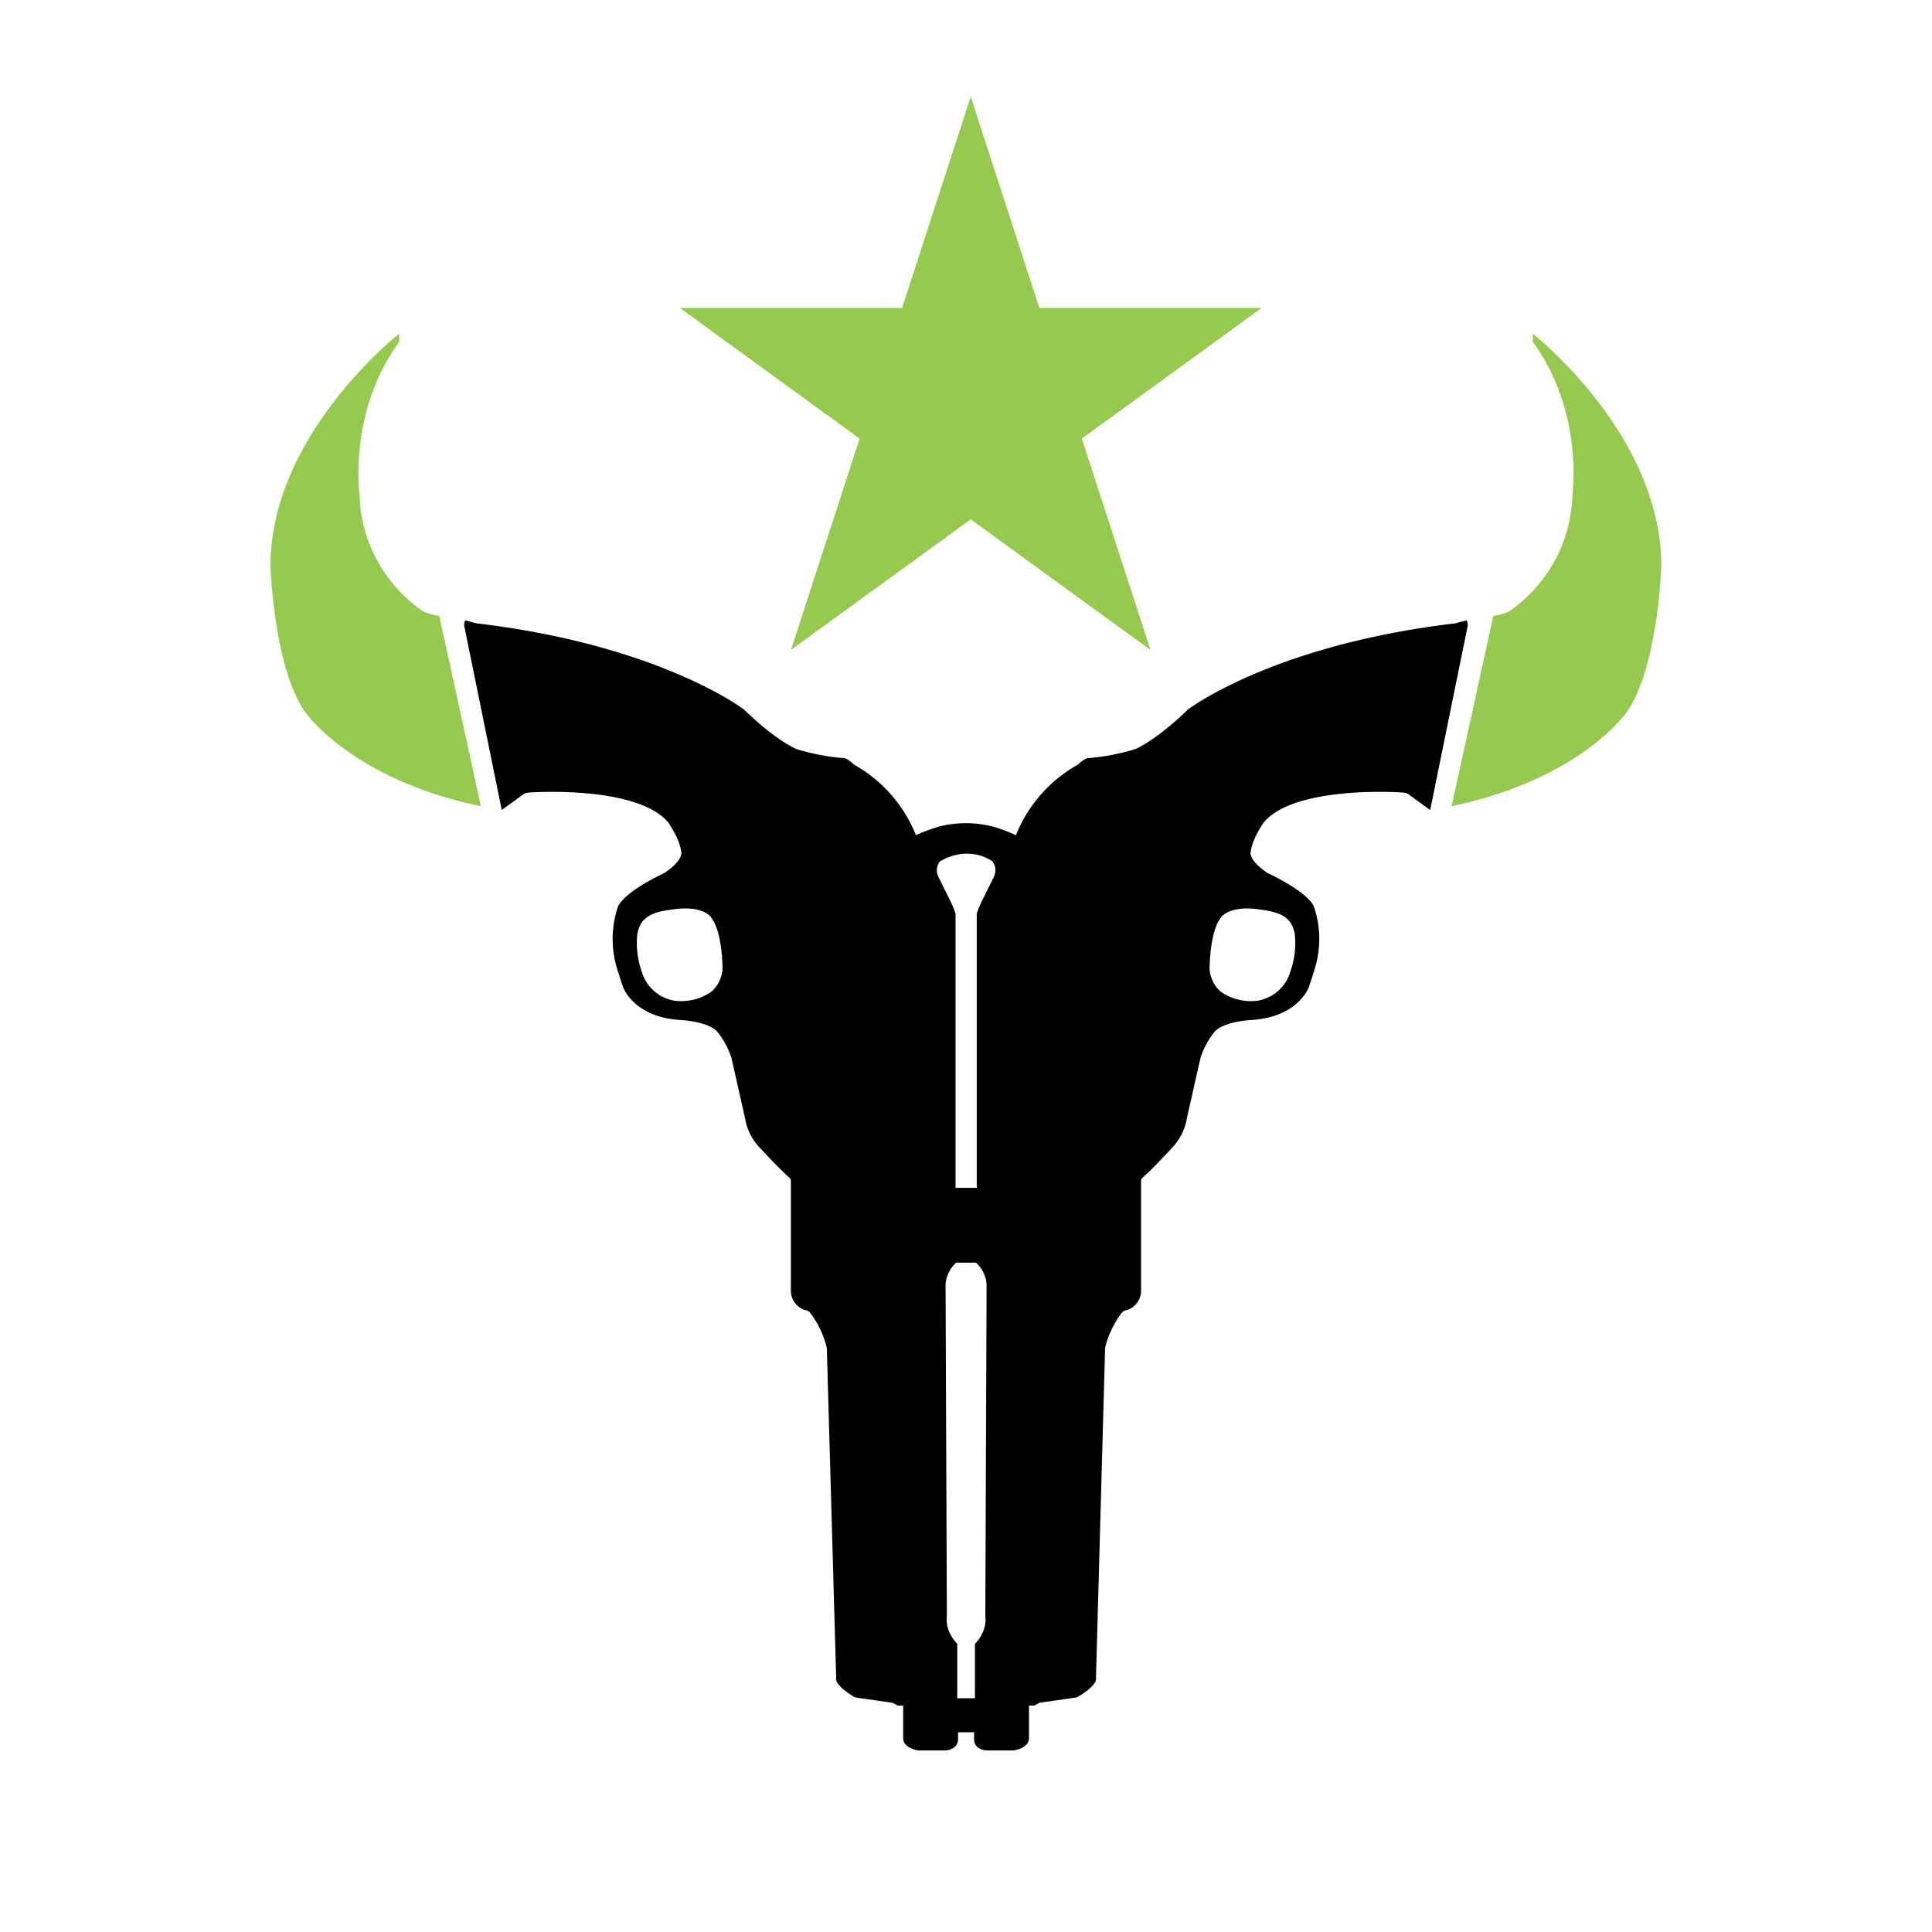 <?xml version="1.0" encoding="UTF-8"?> <svg xmlns="http://www.w3.org/2000/svg" viewBox="0 0 500 500"><defs><style>.cls-1{fill:#96ca4f}</style></defs><g id="Houston"><path d="M251.22 25l17.77 54.7h57.52l-46.53 33.81 17.77 54.7-46.53-33.8-46.53 33.8 17.77-54.7-46.53-33.81h57.52L251.22 25z" class="cls-1"></path><path d="M379.51 160.56l-2.88.76c-47.4 5.6-69.21 22.31-69.21 22.31-8.22 8-13.53 10.21-13.53 10.21a57.07 57.07 0 0 1-12.2 2.36c-.75-.17-2.77 1.7-2.77 1.7a36.47 36.47 0 0 0-16 18.25 41.69 41.69 0 0 0-5.7-2.16 28 28 0 0 0-14.17-.08 43.24 43.24 0 0 0-6 2.24 36.47 36.47 0 0 0-16-18.25s-2-1.87-2.77-1.7a57.07 57.07 0 0 1-12.2-2.36s-5.31-2.19-13.53-10.21c0 0-21.81-16.71-69.21-22.31l-2.88-.76s-.55.5-.22 1.88l9.61 47.19 5.44-3.94s.44-.56 2.11-.61c0 0 27.37-1.87 35.49 7.72 0 0 3 4.13 3.41 7.65 0 0 .76 2-4.34 5.48 0 0-10 4.55-12 8.62a26 26 0 0 0-.43 15.51s.87 2.93 1.68 5.31c0 0 2.68 8 15.17 8.62 0 0 7.55.38 9.61 3.47a20.89 20.89 0 0 1 3.31 6.34l3.52 15.61a14.44 14.44 0 0 0 3.58 7.37s5.39 5.88 8 8.1c0 0 .32.23.28 1.06v27.94a5.27 5.27 0 0 0 3.69 5.18 2 2 0 0 1 1.43.86 24.53 24.53 0 0 1 4.18 8.91l2.42 85.41s-.74 1.71 4.82 5l.78.16 9 1.28 1.36.74h1.38v8.54s-.14 2.38 4 3.06h7s3.37-.17 3.2-3.13v-1.58h4.16v1.58c-.17 3 3.2 3.13 3.2 3.13h7c4.13-.69 4-3.06 4-3.06v-8.56h1.38l1.36-.74 9-1.28.78-.16c5.56-3.27 4.82-5 4.82-5l2.36-85.39a24.53 24.53 0 0 1 4.18-8.91 2 2 0 0 1 1.43-.86 5.27 5.27 0 0 0 3.69-5.18v-27.94c0-.83.28-1.06.28-1.06 2.63-2.22 8-8.1 8-8.1a14.44 14.44 0 0 0 3.58-7.37l3.52-15.61a20.89 20.89 0 0 1 3.31-6.34c2.06-3.09 9.61-3.47 9.61-3.47 12.48-.65 15.17-8.62 15.17-8.62.81-2.39 1.68-5.31 1.68-5.31a26 26 0 0 0-.43-15.51c-2-4.07-12-8.62-12-8.62-5.1-3.47-4.34-5.48-4.34-5.48.43-3.52 3.41-7.65 3.41-7.65 8.12-9.59 35.49-7.72 35.49-7.72 1.67.06 2.11.61 2.11.61l5.44 3.94 9.61-47.19c.32-1.38-.23-1.88-.23-1.88zm-195.44 96.12a13.78 13.78 0 0 1-9.54 2.3 10.66 10.66 0 0 1-8.42-7.46 22.18 22.18 0 0 1-1.18-9.71c.84-5.05 4.69-5.87 9.6-6.51 7.91-1 9.6 2.27 9.6 2.27 2.86 3.72 2.86 13.05 2.86 13.05a8.56 8.56 0 0 1-2.92 6.06zM255 418.43c.48 4-2.69 7-2.69 7v14.08h-4.57v-14.12s-3.17-2.93-2.69-7l-.34-86a8.33 8.33 0 0 1 2.75-5.61h5.12a8.33 8.33 0 0 1 2.75 5.61zm2.26-191.61l-3.36 6.81a28.09 28.09 0 0 0-1.12 2.78v71h-5.49v-71a28.09 28.09 0 0 0-1.12-2.78l-3.36-6.81a3.73 3.73 0 0 1 .41-3.86c7.77-4.55 13.6-.05 13.6-.05a3.7 3.7 0 0 1 .41 3.91zm68.24 8.48c4.91.64 8.76 1.46 9.6 6.51a22.18 22.18 0 0 1-1.18 9.71 10.66 10.66 0 0 1-8.42 7.46 13.78 13.78 0 0 1-9.54-2.3 8.56 8.56 0 0 1-2.92-6.06s0-9.33 2.86-13.05c-.03 0 1.88-3.27 9.57-2.27z"></path><path d="M113.69 159.4a16.72 16.72 0 0 1-4.13-1.14A37.9 37.9 0 0 1 93.05 128s-3-21.4 10.26-39.49v-2.16S70 112.43 70 146.45c0 0 .82 26.24 8.95 37.81 0 0 12 17.47 45.51 24.37zM396.68 86.35v2.13c13.27 18.08 10.27 39.52 10.27 39.52a37.9 37.9 0 0 1-16.5 30.3 16.56 16.56 0 0 1-4 1.11l-10.77 49.22C409.09 201.71 421 184.3 421 184.3c8.13-11.57 8.95-37.81 8.95-37.81.05-34.06-33.27-60.14-33.27-60.14z" class="cls-1"></path></g></svg> 